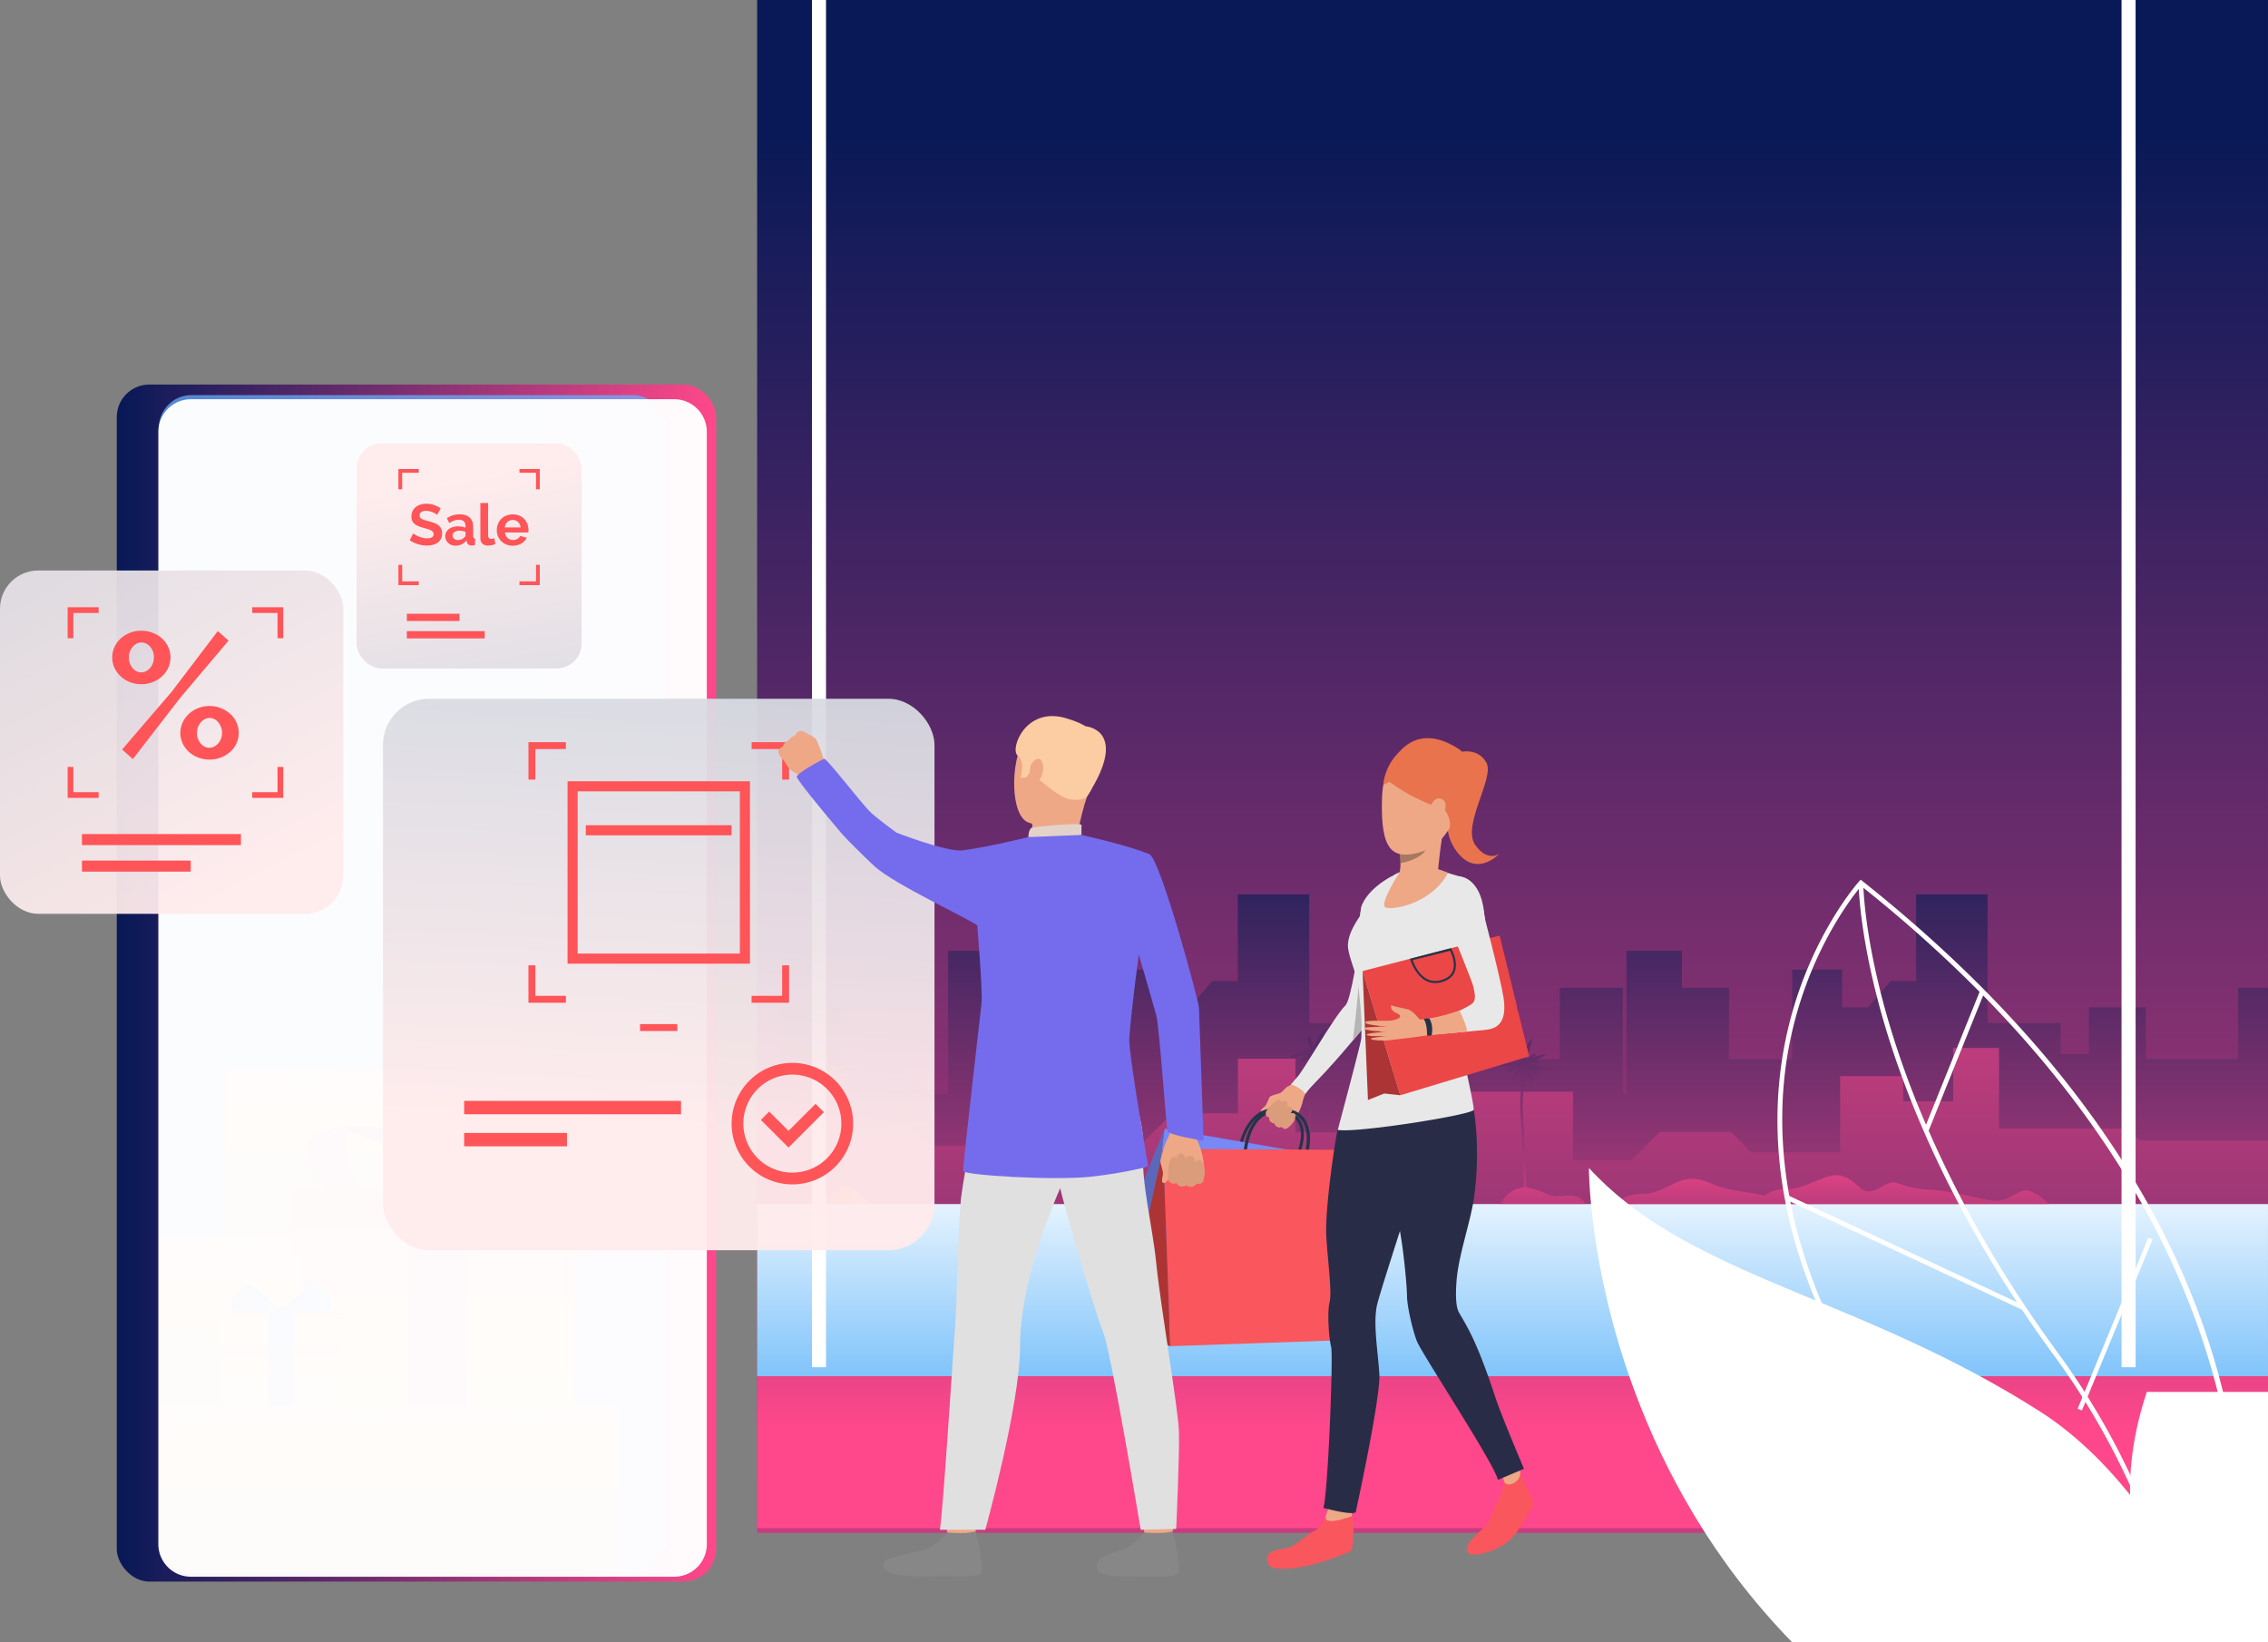 <svg xmlns="http://www.w3.org/2000/svg" xmlns:xlink="http://www.w3.org/1999/xlink" viewBox="0 0 2762.38 2000.02"><rect x="0" y="0" width="2762.38" height="2000.02" fill="#808080" stroke="none"/><defs><style>.cls-1{fill:url(#linear-gradient);}.cls-2{fill:url(#linear-gradient-2);}.cls-3{fill:url(#linear-gradient-3);}.cls-4{fill:url(#linear-gradient-4);}.cls-5{fill:url(#linear-gradient-5);}.cls-6{fill:url(#linear-gradient-6);}.cls-7{fill:url(#linear-gradient-7);}.cls-8{fill:url(#linear-gradient-8);}.cls-9{fill:url(#linear-gradient-9);}.cls-10{fill:url(#linear-gradient-10);}.cls-11{fill:#c75630;}.cls-12{fill:url(#linear-gradient-11);}.cls-13{fill:url(#linear-gradient-12);}.cls-14{fill:#fff;}.cls-15{fill:url(#linear-gradient-13);}.cls-16{fill:url(#linear-gradient-14);}.cls-17{fill:url(#linear-gradient-15);}.cls-18{fill:#587aa3;}.cls-19{fill:url(#linear-gradient-16);}.cls-20{fill:#6bb0ff;opacity:0.73;}.cls-20,.cls-46,.cls-47,.cls-49,.cls-50{isolation:isolate;}.cls-21{fill:url(#linear-gradient-17);}.cls-22{fill:#ffc59c;}.cls-23{fill:url(#linear-gradient-18);}.cls-24{fill:url(#linear-gradient-19);}.cls-25{fill:url(#linear-gradient-20);}.cls-26{fill:url(#linear-gradient-21);}.cls-27{fill:url(#linear-gradient-22);}.cls-28{fill:url(#linear-gradient-23);}.cls-29{fill:url(#linear-gradient-24);}.cls-30{fill:url(#linear-gradient-25);}.cls-31{fill:url(#linear-gradient-26);}.cls-32{fill:#ff4257;}.cls-33{fill:#d6262a;}.cls-34{fill:url(#linear-gradient-27);}.cls-35{fill:url(#linear-gradient-28);}.cls-36{fill:url(#linear-gradient-29);}.cls-37{fill:url(#linear-gradient-30);}.cls-38{fill:url(#linear-gradient-31);}.cls-39{fill:url(#linear-gradient-32);}.cls-40{fill:url(#linear-gradient-33);}.cls-41{fill:url(#linear-gradient-34);}.cls-42{fill:url(#linear-gradient-35);}.cls-43{fill:url(#linear-gradient-36);}.cls-44{fill:url(#linear-gradient-37);}.cls-45{fill:url(#linear-gradient-38);}.cls-46{opacity:0.97;fill:url(#linear-gradient-39);}.cls-47,.cls-49,.cls-50{opacity:0.95;}.cls-47{fill:url(#linear-gradient-40);}.cls-48{fill:#ff5458;}.cls-49{fill:url(#linear-gradient-41);}.cls-50{fill:url(#linear-gradient-42);}.cls-51{fill:#e8734d;}.cls-52{fill:#fa565d;}.cls-53{fill:#eea886;}.cls-54{fill:#e8e8e8;}.cls-55{fill:#23344a;}.cls-56{fill:#7888f5;}.cls-57{fill:#5b68ba;}.cls-58{fill:#ad3434;}.cls-59{fill:#db9c7c;}.cls-60{fill:#292c47;}.cls-61{fill:#a77860;}.cls-62{fill:#2f4563;}.cls-63{fill:#b5b5b5;}.cls-64{fill:#eb4747;}.cls-65{fill:#756bed;}.cls-66{fill:#ead8cf;}.cls-67{fill:#da9b5b;}.cls-68{fill:#878787;}.cls-69{fill:#e0e0e0;}.cls-70{fill:#fccca2;}.cls-71{fill:#e2d2ca;}.cls-72{fill:#323657;}</style><linearGradient id="linear-gradient" x1="1842.27" y1="1857.65" x2="1842.27" y2="-371.8" gradientTransform="matrix(1, 0, 0, -1, 0, 2000)" gradientUnits="userSpaceOnUse"><stop offset="0.01" stop-color="#091957"></stop><stop offset="1" stop-color="#ff488b"></stop></linearGradient><linearGradient id="linear-gradient-2" x1="1842.27" y1="1015.41" x2="1842.27" y2="259.86" gradientTransform="matrix(1, 0, 0, -1, 0, 2000)" gradientUnits="userSpaceOnUse"><stop offset="0.01" stop-color="#101e57"></stop><stop offset="1" stop-color="#ff488b"></stop></linearGradient><linearGradient id="linear-gradient-3" x1="1842.27" y1="-322.27" x2="1842.27" y2="1111.3" xlink:href="#linear-gradient-2"></linearGradient><linearGradient id="linear-gradient-4" x1="1842.26" y1="211.07" x2="1842.26" y2="588.33" gradientTransform="matrix(1, 0, 0, -1, 0, 2000)" gradientUnits="userSpaceOnUse"><stop offset="0" stop-color="#4babf9"></stop><stop offset="1" stop-color="#fff"></stop></linearGradient><linearGradient id="linear-gradient-5" x1="1853.56" y1="864.23" x2="1853.56" y2="434.64" xlink:href="#linear-gradient-2"></linearGradient><linearGradient id="linear-gradient-6" x1="1855.56" y1="864.24" x2="1855.56" y2="434.67" xlink:href="#linear-gradient-2"></linearGradient><linearGradient id="linear-gradient-7" x1="1600.81" y1="864.2" x2="1600.81" y2="434.74" xlink:href="#linear-gradient-2"></linearGradient><linearGradient id="linear-gradient-8" x1="1597.88" y1="864.24" x2="1597.88" y2="434.67" xlink:href="#linear-gradient-2"></linearGradient><linearGradient id="linear-gradient-9" x1="1580.73" y1="339.58" x2="1580.73" y2="607.77" xlink:href="#linear-gradient-2"></linearGradient><linearGradient id="linear-gradient-10" x1="2232.4" y1="339.58" x2="2232.4" y2="607.77" xlink:href="#linear-gradient-2"></linearGradient><linearGradient id="linear-gradient-11" x1="990.58" y1="544.41" x2="1066.14" y2="544.41" gradientTransform="matrix(1, 0, 0, -1, 0, 2000)" gradientUnits="userSpaceOnUse"><stop offset="0.01" stop-color="#d65527"></stop><stop offset="1" stop-color="#ff977a"></stop></linearGradient><linearGradient id="linear-gradient-12" x1="1879.09" y1="339.58" x2="1879.09" y2="607.77" xlink:href="#linear-gradient-2"></linearGradient><linearGradient id="linear-gradient-13" x1="-1866.19" y1="681.05" x2="-1866.19" y2="1672.62" gradientTransform="translate(-1200.25 2000) rotate(180)" gradientUnits="userSpaceOnUse"><stop offset="0" stop-color="#fff"></stop><stop offset="1" stop-color="#ffcb70"></stop></linearGradient><linearGradient id="linear-gradient-14" x1="-1510.27" y1="681.05" x2="-1510.27" y2="1672.62" gradientTransform="translate(-1200.24 2000) rotate(180)" xlink:href="#linear-gradient-13"></linearGradient><linearGradient id="linear-gradient-15" x1="-1542.71" y1="681.05" x2="-1542.71" y2="1672.63" xlink:href="#linear-gradient-13"></linearGradient><linearGradient id="linear-gradient-16" x1="142.2" y1="802.63" x2="872.23" y2="802.63" xlink:href="#linear-gradient"></linearGradient><linearGradient id="linear-gradient-17" x1="376.83" y1="735.02" x2="376.83" y2="526.57" gradientTransform="matrix(1, 0, 0, -1, 0, 2000)" gradientUnits="userSpaceOnUse"><stop offset="0" stop-color="#ffa35f"></stop><stop offset="1" stop-color="#e39155"></stop></linearGradient><linearGradient id="linear-gradient-18" x1="268.03" y1="326.22" x2="268.03" y2="117.77" xlink:href="#linear-gradient-17"></linearGradient><linearGradient id="linear-gradient-19" x1="444.78" y1="326.21" x2="444.78" y2="117.76" xlink:href="#linear-gradient-17"></linearGradient><linearGradient id="linear-gradient-20" x1="649.19" y1="326.21" x2="649.19" y2="117.76" xlink:href="#linear-gradient-17"></linearGradient><linearGradient id="linear-gradient-21" x1="489.71" y1="530.62" x2="489.71" y2="322.16" xlink:href="#linear-gradient-17"></linearGradient><linearGradient id="linear-gradient-22" x1="290.49" y1="506.62" x2="290.49" y2="333.38" xlink:href="#linear-gradient-17"></linearGradient><linearGradient id="linear-gradient-23" x1="415.27" y1="572.77" x2="553.78" y2="572.77" gradientTransform="matrix(1, 0, 0, -1, 0, 2000)" gradientUnits="userSpaceOnUse"><stop offset="0" stop-color="#8a1851"></stop><stop offset="1" stop-color="#d62626"></stop></linearGradient><linearGradient id="linear-gradient-24" x1="373.38" y1="580.83" x2="449.81" y2="580.83" gradientTransform="matrix(1, 0, 0, -1, 0, 2000)" gradientUnits="userSpaceOnUse"><stop offset="0" stop-color="#d6267e"></stop><stop offset="1" stop-color="#d62626"></stop></linearGradient><linearGradient id="linear-gradient-25" x1="522.42" y1="572.77" x2="660.95" y2="572.77" gradientTransform="matrix(1, 0, 0, -1, 0, 2000)" gradientUnits="userSpaceOnUse"><stop offset="0" stop-color="#8f1954"></stop><stop offset="1" stop-color="#d62626"></stop></linearGradient><linearGradient id="linear-gradient-26" x1="626.4" y1="580.84" x2="702.83" y2="580.84" xlink:href="#linear-gradient-24"></linearGradient><linearGradient id="linear-gradient-27" x1="533.59" y1="251.54" x2="533.59" y2="605.93" gradientTransform="matrix(1, 0, 0, -1, 0, 2000)" gradientUnits="userSpaceOnUse"><stop offset="0" stop-color="#ffc05c"></stop><stop offset="1" stop-color="#ff3857"></stop></linearGradient><linearGradient id="linear-gradient-28" x1="533.59" y1="400.36" x2="533.59" y2="539.08" xlink:href="#linear-gradient-27"></linearGradient><linearGradient id="linear-gradient-29" x1="587.64" y1="418.91" x2="475.96" y2="418.91" xlink:href="#linear-gradient-24"></linearGradient><linearGradient id="linear-gradient-30" x1="299.11" y1="420.84" x2="336.61" y2="420.84" gradientTransform="matrix(1, 0, 0, -1, 0, 2000)" gradientUnits="userSpaceOnUse"><stop offset="0" stop-color="#1f3073"></stop><stop offset="1" stop-color="#4e6cde"></stop></linearGradient><linearGradient id="linear-gradient-31" x1="280.75" y1="416.25" x2="336.61" y2="416.25" gradientTransform="matrix(1, 0, 0, -1, 0, 2000)" gradientUnits="userSpaceOnUse"><stop offset="0" stop-color="#7c3596"></stop><stop offset="1" stop-color="#3098ff"></stop></linearGradient><linearGradient id="linear-gradient-32" x1="274.73" y1="402.3" x2="309.82" y2="436.59" gradientTransform="matrix(1, 0, 0, -1, 0, 2000)" gradientUnits="userSpaceOnUse"><stop offset="0" stop-color="#354996"></stop><stop offset="1" stop-color="#4e6cde"></stop></linearGradient><linearGradient id="linear-gradient-33" x1="348.56" y1="420.84" x2="386.06" y2="420.84" xlink:href="#linear-gradient-30"></linearGradient><linearGradient id="linear-gradient-34" x1="348.56" y1="416.25" x2="404.42" y2="416.25" xlink:href="#linear-gradient-31"></linearGradient><linearGradient id="linear-gradient-35" x1="342.49" y1="403.07" x2="341.67" y2="413.01" xlink:href="#linear-gradient-32"></linearGradient><linearGradient id="linear-gradient-36" x1="342.59" y1="311.01" x2="342.59" y2="392.62" xlink:href="#linear-gradient-27"></linearGradient><linearGradient id="linear-gradient-37" x1="342.58" y1="355.45" x2="342.58" y2="445.44" xlink:href="#linear-gradient-27"></linearGradient><linearGradient id="linear-gradient-38" x1="342.58" y1="284.81" x2="342.58" y2="440.9" xlink:href="#linear-gradient-31"></linearGradient><linearGradient id="linear-gradient-39" x1="526.87" y1="1417.37" x2="526.87" y2="-403.18" gradientTransform="matrix(1, 0, 0, -1, 0, 2000)" gradientUnits="userSpaceOnUse"><stop offset="0" stop-color="#fff"></stop><stop offset="1" stop-color="#fff"></stop></linearGradient><linearGradient id="linear-gradient-40" x1="-52.95" y1="1596.08" x2="303.5" y2="915.82" gradientTransform="matrix(1, 0, 0, -1, 0, 2000)" gradientUnits="userSpaceOnUse"><stop offset="0" stop-color="#d1d7e0"></stop><stop offset="1" stop-color="#ffebec"></stop></linearGradient><linearGradient id="linear-gradient-41" x1="617.68" y1="1054.96" x2="555.1" y2="1416.85" xlink:href="#linear-gradient-40"></linearGradient><linearGradient id="linear-gradient-42" x1="825.14" y1="1246.24" x2="792.49" y2="625.84" xlink:href="#linear-gradient-40"></linearGradient></defs><g id="Layer_2" data-name="Layer 2"><g id="Layer_1-2" data-name="Layer 1"><g id="Layer_2-2" data-name="Layer 2"><g id="&#x421;&#x43B;&#x43E;&#x439;_1" data-name="&#x421;&#x43B;&#x43E;&#x439; 1"><rect class="cls-1" x="922.16" width="1840.21" height="1867.09"></rect><polygon class="cls-2" points="2762.38 1203.17 2762.38 1861.27 922.16 1861.27 922.16 1368.5 947.98 1368.5 947.98 1226.91 1023.34 1226.91 1023.34 1299.03 1096.49 1299.03 1125.42 1332.71 1154.79 1332.71 1154.79 1158.19 1222.36 1158.19 1222.36 1203.17 1279.68 1203.17 1279.68 1289.96 1356.7 1289.96 1356.7 1181.05 1417.48 1181.05 1417.48 1226.86 1449.11 1226.86 1476.45 1195.04 1507.58 1195.04 1507.58 1089.43 1594.62 1089.43 1594.62 1246.16 1683.57 1246.16 1683.57 1283.91 1718.07 1283.91 1718.07 1226.91 1849.52 1226.91 1849.52 1289.96 1899.81 1289.96 1899.81 1203.17 1976.49 1203.17 1976.49 1332.71 1980.97 1332.71 1980.97 1158.19 2048.56 1158.19 2048.56 1203.17 2105.89 1203.17 2105.89 1289.96 2182.88 1289.96 2182.88 1181.05 2243.66 1181.05 2243.66 1226.86 2275.31 1226.86 2278.08 1223.65 2302.68 1195.04 2333.79 1195.04 2333.79 1089.43 2420.78 1089.43 2420.78 1246.16 2509.8 1246.16 2509.8 1283.91 2544.3 1283.91 2544.3 1226.91 2613.5 1226.91 2613.5 1289.96 2725.97 1289.96 2725.97 1203.17 2762.38 1203.17"></polygon><polygon class="cls-3" points="922.16 1466.58 922.16 1307.49 1032.77 1307.49 1032.77 1372.35 1109.6 1372.35 1133.06 1395.8 1388.02 1395.8 1427.68 1356.13 1507.76 1356.13 1507.76 1289.53 1577.79 1289.53 1577.79 1379.34 1706.75 1379.34 1756.44 1329.64 1915.9 1329.64 1915.9 1413.39 1986.75 1413.39 2021.24 1378.9 2108.49 1378.9 2133.19 1403.6 2241.22 1403.6 2241.22 1310.78 2318.05 1310.78 2318.05 1341.41 2378.92 1341.41 2378.92 1276.46 2434.81 1276.46 2434.81 1374.63 2591.47 1374.63 2606.13 1389.28 2762.37 1389.28 2762.37 1466.58 922.16 1466.58"></polygon><rect class="cls-4" x="922.16" y="1466.57" width="1840.2" height="209.62"></rect><path class="cls-5" d="M1862.27,1295.6c4.21-1.45,13.64-1.11,13.64-1.11-2-1.42-5.37-1.52-8.54-1.25,2.24-1.08,4.38-2.22,6.33-3.27,5.48-3,9.4-5.54,9.4-5.54-4.68-.52-14.94,2.88-19.94,5.12,4.36-2.64,10.29-5,7-5.54s-7.72,3.35-10.26,6c-.76.78-1.35,1.45-1.72,1.82.24-.62.47-1.23.71-1.82a211.59,211.59,0,0,0,7.38-24.49c-4.65,3.64-10.85,15.33-13.66,22.12a34,34,0,0,0-3-10.19,9.28,9.28,0,0,0-3.76-4.13s-1.28,3.27,1.74,12.38c.74,2.19,1.43,4.21,2,6-2.22-1.69-5.27-3.29-7.43-3-4.34.5,1.6,1.28,3.37,2.73l.93.79c-2.09-.44-4.75-.64-6.86.4-4.11,2,6.47-.08,8.86,1.15a8,8,0,0,0,1.4.84.73.73,0,0,0-.32.12c-5.52-.66-15.46-1.47-23.21,2.81-8.32,4.58,7.65.42,19.49-.3-4,1.58-8.51,4.24-10.65,8.52a18.48,18.48,0,0,0,10.36-3.79,32.54,32.54,0,0,1,4.7-3v.1c-3.37,4.45-8.27,11.71-8,16.34a16.28,16.28,0,0,0,9.37-8.32c-.66,5.34-.81,11.89,1.28,16.76v.07c1.18,2.69,2,3.38,2.7,2.86,1.68-1.25,2-10.24,2.32-12.55a78,78,0,0,0,.19-10.81h0c0-.47-.07-.91-.09-1.36.07.23.14.45.19.67-.12,6.35,4.06,22.94,4.11,16.56a36.16,36.16,0,0,0-1.15-8.15,4.3,4.3,0,0,0,.32.6c1.57,2.36,7,14.15,5.85,2.51a30.17,30.17,0,0,0-2.93-10c5.79,4.13,10.64,10.78,11.25,9.94.77-1,0-4-2.51-8.34a12.38,12.38,0,0,0-3.39-3.3c7.28,2.71,14.3,8.67,8.49,2.29a14.14,14.14,0,0,0-4-3c5,.59,8.66,1,8.66,1C1881.57,1300,1870.44,1297.28,1862.27,1295.6Zm-4.65-2.39c.1-.24.17-.46.27-.69v.45Z"></path><path class="cls-6" d="M1859.32,1465.64l-2.9-.23c.67-8.41-2.44-81.4-4.36-107.52-1.84-25,4-61.64,4.08-62l2.87.47c-.06.36-5.86,36.69-4,61.33C1856.72,1381.54,1860,1456.58,1859.32,1465.64Z"></path><path class="cls-7" d="M1609.55,1283.74c4.2-1.43,13.63-1.08,13.63-1.08-2-1.43-5.36-1.56-8.51-1.26a159,159,0,0,0,15.7-8.84c-4.68-.49-14.94,2.91-19.94,5.15,4.36-2.63,10.32-5,7-5.54-4.33-.79-10.39,6.08-12,7.78a201.4,201.4,0,0,0,8.1-26.31c-4.65,3.62-10.85,15.33-13.66,22.12-.89-5.46-2.76-12.3-6.82-14.34,0,0-1.28,3.29,1.77,12.37.72,2.2,1.41,4.24,2,6-2.21-1.67-5.27-3.3-7.43-3-4.33.5,1.6,1.28,3.37,2.71l.93.79c-2.09-.42-4.74-.62-6.86.42-4.11,2,6.47-.08,8.86,1.13a10.5,10.5,0,0,0,1.4.86,1.75,1.75,0,0,0-.32.12c-5.51-.66-15.45-1.47-23.21,2.78-8.32,4.58,7.66.42,19.52-.26-4,1.57-8.54,4.23-10.68,8.51a18.38,18.38,0,0,0,10.36-3.79,32.54,32.54,0,0,1,4.7-3v.1c-3.39,4.43-8.27,11.69-8,16.34a17.16,17.16,0,0,0,7.26-5,18.34,18.34,0,0,0,2.09-3.27c-.58,4.68-.76,10.24.6,14.82a12.91,12.91,0,0,0,.69,1.92,8.84,8.84,0,0,0,1.6,2.73c2.7,2.63,3-9.62,3.47-12.33a78,78,0,0,0,.1-12.32,3.24,3.24,0,0,0,.18.66c-.13,6.36,4.08,23,4.13,16.59a37.28,37.28,0,0,0-1.18-8.14c.12.24.25.44.32.56,1.58,2.37,7,14.18,5.86,2.54a30.69,30.69,0,0,0-2.91-10c5.76,4.11,10.61,10.78,11.25,9.94.74-1,0-4.06-2.53-8.34a12.64,12.64,0,0,0-3.4-3.32c7.31,2.73,14.3,8.69,8.49,2.31a14.25,14.25,0,0,0-3.94-3c5,.59,8.64.93,8.64.93C1628.92,1288.14,1617.77,1285.44,1609.55,1283.74Zm-4.36-2.64a3.47,3.47,0,0,1-.29.25c.09-.22.19-.44.27-.66C1605.17,1280.81,1605.19,1281,1605.19,1281.1Z"></path><path class="cls-8" d="M1592.06,1465.66l-2.9-.14c.06.65,5.1-100,5.1-111.46s9.09-71.07,9.47-73.6l2.88.45c-.1.61-9.44,61.76-9.44,73.15C1597.17,1365.61,1592.27,1463.18,1592.06,1465.66Z"></path><path class="cls-9" d="M1466,1466.44s9.07-32.54,51.64-25.74,40.2-12.18,60-12.18,32.32,17.86,58,19.18,36.28,18.74,59.83,18.74Z"></path><path class="cls-10" d="M2473.38,1451.13c-15.2-6.25-25.07,15.31-49.39,10.81s-52.42-12.15-73.69-13-30.39-5.25-41-8.26-22,10.61-33.43,10.43-14.43-13.5-32.67-18.81-43.3,16.71-67.87,16a41.61,41.61,0,0,0-26.4,8.11c-17.52-5.39-40.34-4.13-66.79-15.68-36.46-15.92-48.62,12.13-79,13.08s-33.42,12.66-33.42,12.66h525.35S2488.57,1457.39,2473.38,1451.13Z"></path><path class="cls-11" d="M1007.66,1309c4.21-1.43,13.64-1.08,13.64-1.08a5.2,5.2,0,0,0-.72-.42c-2-1-5-1.11-7.8-.84a154.07,154.07,0,0,0,13.78-7.63c1.21-.74,1.92-1.2,1.92-1.2a19.32,19.32,0,0,0-5.14.42,75.14,75.14,0,0,0-14.79,4.72c4.35-2.63,10.31-5,7-5.54-4.33-.78-10.41,6.08-12,7.78a203.37,203.37,0,0,0,8.09-26.31c-4.65,3.62-10.85,15.33-13.66,22.13-.88-5.47-2.78-12.31-6.81-14.35,0,0-1.28,3.3,1.77,12.4.71,2.19,1.4,4.21,2,5.93-2.22-1.67-5.27-3.29-7.44-3-4.33.49,1.6,1.28,3.37,2.73.3.22.62.49.94.76-2.09-.42-4.75-.61-6.87.42-4.11,2,6.48-.07,8.86,1.16a5,5,0,0,0,.69.44c.25.15.5.27.72.39a1.27,1.27,0,0,0-.32.13,65.37,65.37,0,0,0-6.85-.52h-3a30.16,30.16,0,0,0-13.39,3.32c-8.32,4.56,7.65.4,19.52-.29-4,1.57-8.55,4.23-10.69,8.51a18.38,18.38,0,0,0,10.36-3.79,32.64,32.64,0,0,1,4.71-3v.1c-3.37,4.43-8.27,11.69-8,16.34a17.36,17.36,0,0,0,7.29-5,18.78,18.78,0,0,0,2.09-3.28c-.66,5.34-.81,11.89,1.28,16.74,1,2.31,1.77,3.18,2.39,3.1,1.23-.15,1.82-4,2.19-7.55h0c.22-2.17.34-4.16.49-5.1a81.58,81.58,0,0,0,.1-12.21c0,.22.12.45.17.67-.12,6.35,4.09,23,4.14,16.59a36.79,36.79,0,0,0-1.19-8.15c.13.25.23.44.32.59,1.58,2.34,7,14.15,5.86,2.51a30.17,30.17,0,0,0-2.93-10c5.79,4.11,10.64,10.78,11.28,10,.73-1,0-4.06-2.54-8.35a12.38,12.38,0,0,0-3.4-3.29c7.29,2.7,14.31,8.66,8.5,2.28a14.6,14.6,0,0,0-3.94-3c4.95.59,8.64.94,8.64.94C1027,1313.4,1015.88,1310.69,1007.66,1309Zm-4.38-3v.44a3.15,3.15,0,0,1-.29.22c.12-.28.19-.5.28-.72Z"></path><path class="cls-11" d="M1004.41,1464.5c0-.11-.77-10.79-4.73-30.81-4.26-21.55.83-60.42,1.89-68,1.47-10.44-4-53-4.06-53.47l2.88-.38c.23,1.77,5.58,43.43,4.06,54.26-1,7.49-6.08,45.92-1.91,67,4,20.23,4.77,31.06,4.78,31.17Z"></path><path class="cls-12" d="M990.58,1466.44s3.13-12.09,17.06-11.08,11.65-13.42,25.32-10.13,21,21.21,33.18,21.21Z"></path><path class="cls-13" d="M1827.62,1466.44s11.4-25.45,37.23-19,17.85,11.42,40.26,9,25.45,10,25.45,10Z"></path><rect class="cls-14" x="988.95" width="17.13" height="1665.3"></rect><rect class="cls-14" x="2584" width="17.13" height="1665.3"></rect><rect class="cls-15" x="487.62" y="525.59" width="356.63" height="506.25"></rect><rect class="cls-16" x="179.88" y="525.59" width="260.3" height="294.05"></rect><rect class="cls-17" x="244.74" y="885.7" width="195.44" height="195.44"></rect><path class="cls-14" d="M2762.37,1695.39V2000H2659q-11-15.69-22.39-34.48c-53.81-88.44-50.58-183-21.88-270.13Z"></path><path class="cls-14" d="M2698.65,2000H2182.54c-96.56-99.12-155.41-208.2-191.27-304.61-56.61-152.16-56-272.76-56-272.76,115.87,126.19,302.78,151.44,510.39,272.76q19.5,11.37,39.26,24C2579.05,1779.47,2654.34,1892.29,2698.65,2000Z"></path><path class="cls-14" d="M2547.67,1709.27c64.56,105.49,98.13,209.43,115.51,290.73h-5.76c-18.31-85-54.35-194.57-125.16-304.61q-14.18-22.08-30.27-44.11-20.82-28.38-39.21-56-3-4.53-6-9c-92.59-140.76-139.63-262.89-163.23-344.73-23.68-82.11-28.56-139.18-29.56-158.78-.25-4.8-.25-7.36-.25-7.48h5.66c0,.12,0,2.17.2,6.06.84,18,5.36,75.36,29.48,158.92A1102.4,1102.4,0,0,0,2346,1370.18c1,2.41,2.09,4.82,3.17,7.26,34.24,78.29,84.35,170.76,157.4,270.5q17.36,23.65,32.47,47.45c1.67,2.63,3.34,5.29,5,7.93C2545.27,1705.28,2546.46,1707.28,2547.67,1709.27Z"></path><path class="cls-14" d="M2707.65,1695.39a901.58,901.58,0,0,0-49.54-145c-74.9-170.79-206-331.39-389.77-477.29l-2.07-1.65-1.77,1.94c-.67.72-65.3,72.71-90,194.62-14.48,71.55-12.58,146.1,5.63,221.59,16.42,68.05,46.23,137,88.9,205.81q24.6,39.69,54.89,79.28c64.12,83.76,112.56,159,149.13,225.33h6.45c-36.89-67.22-85.92-143.62-151.1-228.78-19.76-25.82-37.24-51.12-52.67-75.83-52.92-84.77-81.59-162.72-95.05-231.66-.45-2.29-.89-4.57-1.28-6.84-13.54-74.18-9.51-137.71.64-187.8,20.5-101.23,68.74-167.44,83.93-186.32,1.18-1.47,2.16-2.68,2.93-3.57l2.68,2.15a1635.18,1635.18,0,0,1,141.69,126.86c1.42,1.47,2.88,2.93,4.3,4.38,95.82,97.69,164.17,195,211.94,288.58,1.14,2.22,2.27,4.46,3.38,6.67,32.41,64.66,55.06,127.52,70.19,187.53a854.5,854.5,0,0,1,23.41,280.81q-1,12-2.29,23.8h5.69c.83-7.61,1.57-15.28,2.21-23.06A864.46,864.46,0,0,0,2707.65,1695.39Z"></path><rect class="cls-14" x="2474.49" y="1601.93" width="226.64" height="5.66" transform="matrix(0.38, -0.92, 0.92, 0.38, 116.45, 3383.63)"></rect><rect class="cls-14" x="2317.67" y="1366.69" width="5.66" height="318.02" transform="translate(-43.2 2983.58) rotate(-64.99)"></rect><rect class="cls-14" x="2288.37" y="1289.51" width="183.62" height="5.66" transform="translate(291.82 3016.91) rotate(-68.05)"></rect><rect class="cls-18" x="166.99" y="481.2" width="617.87" height="1434.18" rx="39.72"></rect><rect class="cls-19" x="142.2" y="468.36" width="730.03" height="1458.03" rx="39.72"></rect><rect class="cls-20" x="193.49" y="481.21" width="617.87" height="1434.16" rx="39.72"></rect><rect class="cls-21" x="274.62" y="1302" width="204.41" height="204.41"></rect><rect class="cls-22" x="353.07" y="1302" width="47.52" height="23.76"></rect><path class="cls-23" d="M342.58,1710.81v204.41H229.78a39.69,39.69,0,0,1-36.3-39.55V1710.81Z"></path><rect class="cls-22" x="216.62" y="1710.82" width="47.52" height="23.76"></rect><rect class="cls-24" x="342.58" y="1710.82" width="204.41" height="204.41"></rect><rect class="cls-22" x="421.03" y="1710.82" width="47.52" height="23.76"></rect><rect class="cls-25" x="546.99" y="1710.82" width="204.41" height="204.41"></rect><rect class="cls-22" x="625.43" y="1710.82" width="47.52" height="23.76"></rect><rect class="cls-26" x="387.5" y="1506.41" width="204.41" height="204.41"></rect><rect class="cls-22" x="465.95" y="1506.41" width="47.52" height="23.76"></rect><rect class="cls-27" x="193.48" y="1506.42" width="194.02" height="204.39"></rect><rect class="cls-22" x="261.54" y="1506.41" width="47.52" height="23.76"></rect><path class="cls-28" d="M545.85,1456.38S506.41,1348,415.27,1376.5c0,0,76.9,12.34,116.34,76.77S545.85,1456.38,545.85,1456.38Z"></path><path class="cls-29" d="M449.81,1371.86s-63.37-13-2.38,91.36L415.27,1467S301.06,1366.89,449.81,1371.86Z"></path><path class="cls-30" d="M530.35,1456.38S569.79,1348,661,1376.5c0,0-76.9,12.34-116.35,76.77S530.35,1456.38,530.35,1456.38Z"></path><path class="cls-31" d="M626.4,1371.86s63.36-13,2.37,91.36L661,1467S775.15,1366.89,626.4,1371.86Z"></path><path class="cls-32" d="M556.69,1456.69l-10.83,4.89-2.91,1.31s-42.65-12-18.72-22.25c5.75-2.46,10.61-2.82,14.68-1.93C551.77,1441.5,556.69,1456.69,556.69,1456.69Z"></path><path class="cls-33" d="M545.86,1461.58l-2.91,1.31s-42.65-12-18.72-22.25c5.75-2.46,10.61-2.82,14.68-1.93H539S520.27,1445.15,545.86,1461.58Z"></path><rect class="cls-34" x="367.49" y="1450.63" width="332.19" height="260.92"></rect><rect class="cls-35" x="355.71" y="1450.63" width="355.75" height="78.34"></rect><rect class="cls-36" x="497.85" y="1450.63" width="71.46" height="260.92"></rect><path class="cls-37" d="M336.61,1593.35s-19.65-7.14-30.5-15.16c-3.22-2.38-5.67-4.84-6.6-7.21a5,5,0,0,1,1.54-5.9s1.32-.54,4.64.84c4.94,2,14.29,8.31,30.33,26.76Z"></path><path class="cls-38" d="M336.61,1593.35l-1.12,5.49s-39.23,9.79-51.69-3c-.18-.19-.36-.38-.52-.57a10.12,10.12,0,0,1-2.17-3.86c-3.52-12.14,19.94-26.34,19.94-26.34-.53.68-.39,1.63.27,2.76a18.31,18.31,0,0,0,3.22,3.75C313.77,1580.32,336.61,1593.35,336.61,1593.35Z"></path><path class="cls-39" d="M304.54,1571.59s-8.08,3.33-10.52,8.55-3.8,9.67-7.17,11.26a8.76,8.76,0,0,0-3.57,3.88,10.12,10.12,0,0,1-2.17-3.86,12.23,12.23,0,0,1,2.79-6.45c5-5.93,10.1-10.22,10.72-12.38.47-1.62,4.66-3.78,6.7-4.75a18.31,18.31,0,0,0,3.22,3.75Z"></path><path class="cls-40" d="M348.56,1593.35s19.65-7.14,30.5-15.16c3.22-2.38,5.67-4.84,6.6-7.21a5,5,0,0,0-1.54-5.9s-1.32-.54-4.65.84c-4.93,2-14.28,8.31-30.32,26.76Z"></path><path class="cls-41" d="M348.56,1593.35l1.12,5.49s39.23,9.79,51.69-3c.18-.19.36-.38.52-.57a10.12,10.12,0,0,0,2.17-3.86c3.52-12.14-19.94-26.34-19.94-26.34.53.68.39,1.63-.27,2.76a18.31,18.31,0,0,1-3.22,3.75C371.4,1580.32,348.56,1593.35,348.56,1593.35Z"></path><path class="cls-42" d="M335.11,1593.35s1.83-2.07,3.12-1.26,3.11-1.56,5.08-.61,2.17-1.67,4.54-.22,3.79,6.18,2,8.56-2.71-.48-3.59,0-2.51,2.59-5.22,1-6.7,1.49-6.43-.55S334,1597.26,335.11,1593.35Z"></path><rect class="cls-43" x="270.71" y="1598.64" width="143.75" height="112.91"></rect><rect class="cls-44" x="265.61" y="1598.64" width="153.95" height="39.18"></rect><rect class="cls-45" x="327.12" y="1598.64" width="30.92" height="112.91"></rect><path class="cls-46" d="M860.91,526V1880.75a39.71,39.71,0,0,1-39.72,39.7H232.54q-1.72,0-3.39-.15a39.71,39.71,0,0,1-36.31-39.55V526a39.69,39.69,0,0,1,39.67-39.73H821.19A39.72,39.72,0,0,1,860.91,526Z"></path><rect class="cls-47" y="694.89" width="418.14" height="418.14" rx="46.51"></rect><path class="cls-48" d="M172.18,833.37a37.26,37.26,0,0,1-14-2.58,35.68,35.68,0,0,1-11.18-7,33.61,33.61,0,0,1-7.52-10.32,30.41,30.41,0,0,1,0-25.48A32.1,32.1,0,0,1,147,777.67a36.54,36.54,0,0,1,11.18-6.88,38.76,38.76,0,0,1,27.85,0,36.56,36.56,0,0,1,11.29,6.88A32.23,32.23,0,0,1,204.87,788a30.48,30.48,0,0,1,0,25.48,33.8,33.8,0,0,1-7.53,10.32,35.52,35.52,0,0,1-11.29,7A37.62,37.62,0,0,1,172.18,833.37Zm-23.44,79.56,60.64-70.74,55.89-73.55,13.12,11.62-58.71,69.45-57.84,74.83Zm23.44-94a12,12,0,0,0,5.91-1.5,17.93,17.93,0,0,0,4.84-4,17.73,17.73,0,0,0,3.33-5.81,20.64,20.64,0,0,0,1.19-7,19,19,0,0,0-4.52-12.79,13.73,13.73,0,0,0-10.75-5.27,11.87,11.87,0,0,0-5.91,1.51,17.78,17.78,0,0,0-4.84,4,17.54,17.54,0,0,0-3.33,5.69,19.88,19.88,0,0,0-1.19,6.88,19.42,19.42,0,0,0,4.52,12.91q4.51,5.44,10.75,5.45Zm83,106.23a37.26,37.26,0,0,1-14-2.58A36.71,36.71,0,0,1,230,915.7a32.37,32.37,0,0,1-7.52-10.22,30.66,30.66,0,0,1,0-25.59A33.61,33.61,0,0,1,230,869.57a35.84,35.84,0,0,1,11.19-7,37.85,37.85,0,0,1,39.24,7A31.48,31.48,0,0,1,288,879.89a30.86,30.86,0,0,1-7.53,35.81,38.12,38.12,0,0,1-11.29,6.88,37.43,37.43,0,0,1-13.95,2.61Zm0-14.41a12,12,0,0,0,5.92-1.5,18.4,18.4,0,0,0,8.17-9.65,20.19,20.19,0,0,0,1.18-6.88,19.89,19.89,0,0,0-1.29-7.2,20.74,20.74,0,0,0-3.33-5.81,14.93,14.93,0,0,0-4.84-3.87,12.76,12.76,0,0,0-5.81-1.4,11.79,11.79,0,0,0-5.91,1.56,18.27,18.27,0,0,0-4.84,4,17.73,17.73,0,0,0-3.33,5.81,20.88,20.88,0,0,0-1.18,7,19,19,0,0,0,4.51,12.79,13.67,13.67,0,0,0,10.75,5.18Z"></path><polygon class="cls-48" points="120.13 971.84 82.39 971.84 82.39 934.13 89.34 934.13 89.34 964.89 120.13 964.89 120.13 971.84"></polygon><polygon class="cls-48" points="344.97 971.84 307.23 971.84 307.23 964.89 338.02 964.89 338.02 934.13 344.97 934.13 344.97 971.84"></polygon><polygon class="cls-48" points="89.34 777.34 82.39 777.34 82.39 739.63 120.13 739.63 120.13 746.58 89.34 746.58 89.34 777.34"></polygon><polygon class="cls-48" points="344.97 777.34 338.02 777.34 338.02 746.58 307.23 746.58 307.23 739.63 344.97 739.63 344.97 777.34"></polygon><rect class="cls-48" x="99.83" y="1015.88" width="193.59" height="13.46"></rect><rect class="cls-48" x="99.83" y="1048.2" width="132.45" height="13.46"></rect><rect class="cls-49" x="434.28" y="540.05" width="274.14" height="274.14" rx="30.49"></rect><rect class="cls-48" x="495.54" y="747.55" width="64.05" height="8.83"></rect><rect class="cls-48" x="495.54" y="768.74" width="94.83" height="8.83"></rect><polygon class="cls-48" points="510.01 712.67 485.27 712.67 485.27 687.94 489.83 687.94 489.83 708.11 510.01 708.11 510.01 712.67"></polygon><polygon class="cls-48" points="657.43 712.67 632.69 712.67 632.69 708.11 652.87 708.11 652.87 687.94 657.43 687.94 657.43 712.67"></polygon><polygon class="cls-48" points="489.83 595.98 485.27 595.98 485.27 571.25 510.01 571.25 510.01 575.81 489.83 575.81 489.83 595.98"></polygon><polygon class="cls-48" points="657.43 595.98 652.87 595.98 652.87 575.81 632.69 575.81 632.69 571.25 657.43 571.25 657.43 595.98"></polygon><path class="cls-48" d="M532.42,627.14a13.61,13.61,0,0,0-1.79-1.33,22.06,22.06,0,0,0-3.16-1.65,27,27,0,0,0-4-1.37,17.79,17.79,0,0,0-4.42-.56q-4,0-6,1.47a4.87,4.87,0,0,0-2,4.15,4.31,4.31,0,0,0,.74,2.56,6.28,6.28,0,0,0,2.14,1.79,18.08,18.08,0,0,0,3.55,1.4c1.42.43,3.07.87,4.95,1.34q3.65,1,6.63,2.11a17.78,17.78,0,0,1,5.06,2.8,11.59,11.59,0,0,1,3.19,4,13.4,13.4,0,0,1,1.13,5.79,14.53,14.53,0,0,1-1.51,6.85,12.71,12.71,0,0,1-4.08,4.6,17.89,17.89,0,0,1-5.89,2.56,29.44,29.44,0,0,1-7,.81,37.24,37.24,0,0,1-11.09-1.69,33.88,33.88,0,0,1-9.8-4.77l4.28-8.36a12.73,12.73,0,0,0,2.28,1.65,34.14,34.14,0,0,0,3.9,2,30.44,30.44,0,0,0,5,1.72,22.65,22.65,0,0,0,5.62.7q8,0,8-5.12a4.2,4.2,0,0,0-.91-2.74,7.59,7.59,0,0,0-2.6-2,24.67,24.67,0,0,0-4.07-1.54l-5.34-1.55a45.54,45.54,0,0,1-6.21-2.14,16.27,16.27,0,0,1-4.39-2.74,10,10,0,0,1-2.63-3.65,12.57,12.57,0,0,1-.88-5,15.51,15.51,0,0,1,1.41-6.74,13.5,13.5,0,0,1,3.89-4.91,17.71,17.71,0,0,1,5.8-3,24,24,0,0,1,7.09-1,27.36,27.36,0,0,1,9.69,1.65,35.65,35.65,0,0,1,7.72,3.9Z"></path><path class="cls-48" d="M554.89,664.64a13.76,13.76,0,0,1-5-.88,11.83,11.83,0,0,1-4-2.46,11.47,11.47,0,0,1-2.64-3.68,11.2,11.2,0,0,1-.94-4.64,10.08,10.08,0,0,1,1.16-4.81,11,11,0,0,1,3.23-3.75,15.83,15.83,0,0,1,4.95-2.42,21.38,21.38,0,0,1,6.31-.88,27.77,27.77,0,0,1,4.82.42,19.48,19.48,0,0,1,4.17,1.19v-2.1a7.38,7.38,0,0,0-2.07-5.62q-2.07-2-6.14-2a16.19,16.19,0,0,0-5.76,1.06,26.85,26.85,0,0,0-5.76,3.09l-2.88-6a27.14,27.14,0,0,1,15.31-4.71q7.94,0,12.32,3.9t4.39,11.27v11.44a3.28,3.28,0,0,0,.53,2.11,2.27,2.27,0,0,0,1.72.7v8a21.38,21.38,0,0,1-4.14.49,6.35,6.35,0,0,1-4.11-1.19,5.12,5.12,0,0,1-1.79-3.16l-.21-2a16.46,16.46,0,0,1-6,4.92A17.24,17.24,0,0,1,554.89,664.64Zm2.66-6.88a12.3,12.3,0,0,0,4.53-.84,8.28,8.28,0,0,0,3.34-2.25A3.4,3.4,0,0,0,567,652v-4.21a23.2,23.2,0,0,0-3.65-1,20.14,20.14,0,0,0-3.79-.39,10.06,10.06,0,0,0-6,1.65,5.06,5.06,0,0,0-1.52,7,5.19,5.19,0,0,0,1,1.16,6.65,6.65,0,0,0,4.52,1.56Z"></path><path class="cls-48" d="M585.08,612.68h9.41v39.46a4.62,4.62,0,0,0,1,3.16,3.5,3.5,0,0,0,2.81,1.12,6.87,6.87,0,0,0,1.86-.28,12,12,0,0,0,1.93-.7l1.26,7.16a18.08,18.08,0,0,1-4.42,1.41,25,25,0,0,1-4.56.49c-3,0-5.24-.78-6.85-2.35a8.9,8.9,0,0,1-2.42-6.71Z"></path><path class="cls-48" d="M624.47,664.64a20.32,20.32,0,0,1-8-1.51,18.64,18.64,0,0,1-6.11-4.11,18.2,18.2,0,0,1-3.89-6,19.23,19.23,0,0,1-1.37-7.23,20.41,20.41,0,0,1,1.33-7.41,18.23,18.23,0,0,1,3.86-6.1,18.45,18.45,0,0,1,6.15-4.18,20.5,20.5,0,0,1,8.11-1.55,20,20,0,0,1,8,1.55,18.69,18.69,0,0,1,6,4.14,17.62,17.62,0,0,1,3.79,6,20.34,20.34,0,0,1,1.3,7.16v1.76a7.34,7.34,0,0,1-.17,1.4H615.06a11,11,0,0,0,1.05,3.86,9.5,9.5,0,0,0,5.2,4.71,10,10,0,0,0,3.51.63,10.93,10.93,0,0,0,5.3-1.37,7.28,7.28,0,0,0,3.41-3.62L641.6,655a16.53,16.53,0,0,1-6.49,6.92A20.14,20.14,0,0,1,624.47,664.64ZM634,642.45a9.79,9.79,0,0,0-3.06-6.63,9.59,9.59,0,0,0-15.09,2.91,10,10,0,0,0-1,3.72Z"></path><rect class="cls-50" x="466.49" y="851.09" width="671.71" height="671.71" rx="56.22"></rect><polygon class="cls-48" points="689.26 1221.35 643.64 1221.35 643.64 1175.76 652.04 1175.76 652.04 1212.94 689.26 1212.94 689.26 1221.35"></polygon><polygon class="cls-48" points="961.06 1221.35 915.44 1221.35 915.44 1212.94 952.66 1212.94 952.66 1175.76 961.06 1175.76 961.06 1221.35"></polygon><polygon class="cls-48" points="652.04 949.54 643.64 949.54 643.64 903.96 689.26 903.96 689.26 912.36 652.04 912.36 652.04 949.54"></polygon><polygon class="cls-48" points="961.06 949.54 952.66 949.54 952.66 912.36 915.44 912.36 915.44 903.96 961.06 903.96 961.06 949.54"></polygon><path class="cls-48" d="M913.45,1173.75H691.27V951.56h222.2Zm-209.89-12.31H901.14V963.86H703.56Z"></path><rect class="cls-48" x="713.48" y="1005.12" width="177.59" height="12.31"></rect><path class="cls-48" d="M965.09,1442.58a74,74,0,1,1,74-74A74,74,0,0,1,965.09,1442.58Zm0-133.72a59.7,59.7,0,1,0,59.7,59.7h0A59.76,59.76,0,0,0,965.09,1308.86Z"></path><polygon class="cls-48" points="960.37 1397.69 926.74 1364.06 936.87 1353.93 960.37 1377.43 993.31 1344.49 1003.44 1354.62 960.37 1397.69"></polygon><rect class="cls-48" x="779.58" y="1247.36" width="45.39" height="8.41"></rect><rect class="cls-48" x="565.35" y="1340.88" width="264.11" height="16.28"></rect><rect class="cls-48" x="565.35" y="1379.95" width="125.2" height="16.27"></rect><path class="cls-51" d="M1779,915.9s21.11-5.56,31.42,13.09-30.6,76.8-13.4,100.51c15.19,20.94,29.11,10.37,29.11,10.37s-29,31.55-53.94-5.66c-14.94-22.32-8.49-46.64-7.71-66.76S1779,915.9,1779,915.9Z"></path><path class="cls-52" d="M1615.27,1845.37s-5.66,15.06-13.54,18.64-25.7,20.12-32.86,21.32-24.33,2.54-25.28,11.6.89,17.3,35.48,12.53,67.27-20.76,67.27-20.76,7-35-4.26-52.35S1615.27,1845.37,1615.27,1845.37Z"></path><path class="cls-53" d="M1615.27,1845.37l6.47-21.62h24.71v23S1609.1,1860.84,1615.27,1845.37Z"></path><path class="cls-52" d="M1832.15,1804.65s-2.44,15.62-6.27,20.35-9.38,27.22-17.21,34.4-27,23.36-21.15,31.45,47-2.3,61.62-27.31,19.69-27.85,17.83-34.64-15.79-32.92-15.46-36.09S1832.15,1804.65,1832.15,1804.65Z"></path><path class="cls-53" d="M1826.15,1793.41c.25,0,5,7.09,6,11.24s10.12,5.78,17.41-3.22a14.47,14.47,0,0,0,2-8.62c-.32-5.37-6.45-18-6.45-18Z"></path><path class="cls-54" d="M1659.61,1253.14c-.32.41-.8,1-1.41,1.74h0c-1.56,1.9-4,4.83-7,8.46-17.61,21.05-56.3,65.93-71,74-10.45,5.74-12-12.3-1.66-23.39,9.47-10.11,46-75.34,60.2-89.39,6.87-6.81,16.12-71.26,16.12-71.26s8.55,53.74,7.6,59.92S1665.64,1245.63,1659.61,1253.14Z"></path><path class="cls-53" d="M1578.49,1314s-6.08,8-9.23,9-6.8,6.55-9.44,8-11.29,2.81-13.38,5.23c-.86,1-3.64,9.13-5.6,11s-6.4,5-4.73,6.67,6.47-.15,6.47-.15-1.68,1.76-.66,3.65c2,3.66,4.63,3.61,4.63,3.61s-.51,2.92.71,4.24c2.68,2.92,5.22,2.8,5.22,2.8a6.73,6.73,0,0,0,2.7,3.73,6.11,6.11,0,0,0,5.9.46s3,3.27,5.32,2.4,3.51-2.74,5.1-3.9,12-15.57,15-28.47a56.81,56.81,0,0,1,10.36-21.68Z"></path><path class="cls-55" d="M1581.93,1408.25l-73.07-12,.37-1.83a80.44,80.44,0,0,1,5.31-15.63c3.56-7.82,10-18.38,20.2-24.3,9.43-5.44,20.45-6.11,32.73-2,8.77,3,14.84,8.21,18,15.63,7.13,16.58-2.58,37.93-3,38.83Zm-68.73-14.92,66.57,10.91c1.91-4.7,8-21.71,2.42-34.66-2.77-6.44-8.11-11-15.87-13.63-11.26-3.79-21.28-3.22-29.78,1.68C1521.18,1366.5,1514.81,1387.09,1513.2,1393.33Z"></path><polygon class="cls-56" points="1389.43 1600.33 1623.44 1630.78 1663.12 1416.47 1418.45 1374.61 1389.43 1600.33"></polygon><polygon class="cls-57" points="1334.34 1584.64 1418.45 1374.61 1389.43 1600.33 1364.93 1585.98 1334.34 1584.64"></polygon><path class="cls-55" d="M1592.87,1406.17l-78.24.15.06-2a84.27,84.27,0,0,1,2.84-17.21c2.36-8.77,7.19-20.88,16.85-28.82,8.89-7.3,20.26-9.9,33.78-7.72,9.65,1.56,16.89,6,21.5,13.18,10.3,16,3.87,40,3.59,41Zm-74.23-3.66,71.28-.14c1.17-5.23,4.59-24-3.47-36.55-4-6.23-10.36-10.09-18.9-11.46-12.39-2-22.74.32-30.75,6.9C1522.32,1373.16,1519.27,1395.73,1518.64,1402.51Z"></path><polygon class="cls-52" points="1425.42 1639.68 1674.62 1630.95 1678.91 1400.7 1416.65 1399.38 1425.42 1639.68"></polygon><polygon class="cls-58" points="1365.28 1632.85 1416.65 1399.38 1425.42 1639.68 1397.4 1628.95 1365.28 1632.85"></polygon><path class="cls-59" d="M1543.07,1352.07s9.13-12.16,14.34-12.38,2.17,4.35,2.17,4.35,2.94-4.57,6.89-2.61.1,7.13.1,7.13a4.39,4.39,0,0,1,6.21.35l.11.12c3.14,3.33-1,6.89-1,6.89s6.76-1.57,5.92,4c-1.43,9.44-11,14.77-11,14.77s-3,1.28-5.75-2.13c0,0-6.23,2.88-8.84-4.23,0,0-7.75-1.1-6-7.15C1546.17,1361.21,1538.46,1359.41,1543.07,1352.07Z"></path><path class="cls-60" d="M1723.89,1438.15c-1.29,6.23-9.55,32.31-18.8,61.29h0c-8.43,26.42-17.69,55.25-23.23,73.64-2.07,6.87-3.63,12.28-4.44,15.57-5.32,21.78.67,55.94,2.6,84.5s-28.85,169-28.85,169c-7.26,3.39-39.46-5.58-39.46-5.58,5.32-10.16,12.48-185,9.58-196.16s-4.84-42.11-1.94-54.21a47.27,47.27,0,0,0,1-9.71c.25-15.27-2.9-40.52-4.82-68.21-2.42-34.84,11.13-121.47,13.06-129.22.18-.71.46-1.71.82-2.94,3.57-12.15,15-46.64,15-46.64,23.28-6.93,40.81-8.18,53.89-5.51,17.32,3.52,26.86,13.92,31.62,27.12C1741.27,1382.62,1725.56,1430.06,1723.89,1438.15Z"></path><path class="cls-60" d="M1856.18,1789l-31.78,13.5c-4-19.35-92.77-153.82-98.61-168.82s-12.07-44-12.07-54.69c0-1.9-.13-5.11-.4-9.27-1-16.14-4-46.57-8.23-70.27-.79-4.41-1.62-8.6-2.5-12.41-4.69-20.43-5.5-90.24-5.55-131.29,0-18.26.1-30.84.1-30.84s.4-.32,1.16-.89c8.83-6.68,65.44-47.4,85.18-9.34a114.44,114.44,0,0,1,10.68,32.1c6.33,34.5,6.18,77,1.07,112.41-4.37,30.29-18.81,69.41-21.21,101.17-1.33,17.47-.85,31.6,3.1,38.47,11.14,19.36,22,35.75,44.53,104.06C1829,1725.1,1856.18,1789,1856.18,1789Z"></path><path class="cls-53" d="M1728.82,907.56s-43.83,1.5-45.59,65,12,77,51.13,63.77,51.43-79.64,52.31-89.93S1789.06,899.91,1728.82,907.56Z"></path><path class="cls-54" d="M1808.1,1122.8c.18,21.85-24.95,74.1-28.82,90.23s-10,21.3-4.84,42,21.17,90.51,20.52,96.64-144,28.73-165.6,24.54c0,0,26.43-98.61,28.36-109.9s-2.35-53.63-3.32-65.57-13.05-37.63-12.64-49.6c.41-12.19,6.4-22.72,14.78-35.74,2.59-4,5.32-8.14,8-12.14,8.88-13,17.74-24.85,22.1-28.92a70.59,70.59,0,0,1,8.89-7.1h0a41.29,41.29,0,0,1,9.15-4.83l38.4-6.13s23.93,8.66,37.7,11.88C1780.84,1068.1,1807.7,1072,1808.1,1122.8Z"></path><path class="cls-54" d="M1695.59,1067.18l-22.25,35.07-20.54,32.37c0-.17,1.42-5.07,3.74-19.27.44-2.69.91-5.72,1.42-9.12a25.83,25.83,0,0,1,.64-3h0c8.8-20.27,36-35.55,37-36.06Z"></path><path class="cls-53" d="M1759.49,1007.72c-3.87,7.31-8,52.7-8,52.7s-54.63,20.65-49,9c2.53-5.3,3.28-12.18,3.33-18.12a87.85,87.85,0,0,0-.61-11c-.14-1.19-.25-1.88-.25-1.88S1763.36,1000.4,1759.49,1007.72Z"></path><path class="cls-61" d="M1736.37,1035.58c-8.39,12.36-30.55,15.69-30.55,15.69h0a87.85,87.85,0,0,0-.61-11C1719.45,1043,1736.37,1035.58,1736.37,1035.58Z"></path><path class="cls-54" d="M1658.7,1103h0s-1.19,2.46-2.16,12.34l8-12.14s14.38-20.61,19.3-26a82,82,0,0,1,11.69-10S1667.27,1080.78,1658.7,1103Z"></path><path class="cls-53" d="M1704.74,1062.35s-25.74,39.59-17,43.05,55.88-4.62,75.94-42.22C1763.66,1063.18,1733.67,1047.8,1704.74,1062.35Z"></path><path class="cls-54" d="M1572.51,1320.73s13.15,4.35,17.19,11.84c0,0,8.37-10.91,11.11-12.92L1580.9,1311Z"></path><path class="cls-62" d="M1654.45,1201.34a4.69,4.69,0,0,0-.09-.9,1,1,0,0,1,0,.25A2.05,2.05,0,0,1,1654.45,1201.34Z"></path><path class="cls-63" d="M1658.2,1254.88h0c-1.56,1.9-7.37,8.92-10.42,12.56,0,0,7-58.52,6.67-66.1C1655.14,1207.4,1659.27,1241.89,1658.2,1254.88Z"></path><polygon class="cls-64" points="1705.53 1334.03 1862.48 1286.64 1826.55 1139.54 1659.6 1182.74 1705.53 1334.03"></polygon><polygon class="cls-58" points="1666.15 1339.79 1659.6 1182.74 1705.53 1334.03 1685.92 1331.92 1666.15 1339.79"></polygon><path class="cls-54" d="M1804.38,1102.65s-6.07-40.9-36-34.16c-28.8,6.48-1.81,60.11.3,66.46s23.45,58.22,25.3,65c5.85,21.49.37,22-8.43,27.07-26,15-78.17,17.6-84.33,21.71s-7,13.29,3.33,13.74c13.47.58,90.41-6.66,101.14-7.72,10.41-1,31.14-1.89,25.69-38.88C1827.68,1191,1804.38,1102.65,1804.38,1102.65Z"></path><path class="cls-53" d="M1747.21,1239.41s-16,2.69-17.54,2.44-7.83-10.62-15.18-12.49-16.53-3.29-18.79-4.71-2.89,5.79,4.17,8.74,8.82,6.88-4.39,9.54c-7.31,1.46-34.63-1.59-32.36,3,1.33,2.71,27.66,4.65,27.66,4.65s-28.41-.13-29.38,1.59c-1.9,3.38,26.6,4.58,27.79,4.47,0,0-24.42,1.4-24.63,3.59-.27,2.72,24.46,1.57,24.24,2,0,0-19.41,1.34-19.22,3,.25,2.18,17.34,2.44,20.65,2s36.77-4.2,42.38-5.32,15.1-1.77,15.1-1.77Z"></path><path class="cls-53" d="M1777.65,1230.89a299.92,299.92,0,0,1-30.44,8.52c-14.75,3.13.5,20.8.5,20.8s25.54-2.44,37.83-3.56C1790.05,1256.24,1777.65,1230.89,1777.65,1230.89Z"></path><path class="cls-54" d="M1765.65,1131.55s32.81-11.67,43-12.46c0,0-5.27-57.22-39.13-51.35S1765.65,1131.55,1765.65,1131.55Z"></path><path class="cls-55" d="M1767.83,1156c.35.59,8.3,14.82,4.31,26.71-1.79,5.32-5.69,9.31-11.59,11.86-8.27,3.56-15.94,3.73-22.78.51-7.43-3.51-12.47-10.46-15.38-15.67a56,56,0,0,1-4.57-10.51l-.33-1.15,49.73-12.87Zm-29,36.81c6.16,2.91,13.14,2.73,20.72-.54,5.22-2.25,8.65-5.73,10.2-10.35,3.12-9.28-2.07-20.71-3.66-23.86l-45.47,11.37c1.49,4.24,7.07,18.14,18.22,23.39Z"></path><path class="cls-51" d="M1717,947.65s8.43,31.12,58.71,40.43c0,0,39.39-67.43-16-81.51s-73.23,28.59-74.89,49.56C1684.78,956.13,1699.66,946.66,1717,947.65Z"></path><path class="cls-51" d="M1686.76,947.91s22.15-79.87,90.45-35.37c0,0,34.3,22.75-2.78,78.7C1774.43,991.24,1722.74,977.67,1686.76,947.91Z"></path><path class="cls-55" d="M1740.78,1240.45s5.42,6.66,3.06,20.07c0,0-1.23,1.7-5.65.61,0,0,.23-14.39-4.1-19.69C1734.09,1241.44,1736.08,1240,1740.78,1240.45Z"></path><path class="cls-53" d="M1742.33,981.84c3-6.53,7.82-12.27,15-7.85s2.45,20.29-6.71,22.75S1739.71,987.59,1742.33,981.84Z"></path><path class="cls-51" d="M1759.94,986.7s8,10.76,6,21.34c0,0,11.36-11.85,10.53-20S1759.94,986.7,1759.94,986.7Z"></path><path class="cls-53" d="M947.85,915.5s1,4.32,2.38,6c0,0,2.72,2.85,4.53,5a20.09,20.09,0,0,1,1.32,1.72c1.14,1.77,3.1,6,7,9.5s24.68,14.21,24.68,14.21l9-9.57,9.69-7.77s-9.51-30.71-12.78-34.38a13.47,13.47,0,0,0-1-1c-3.07-2.84-6.56-3.67-8.34-5-.65-.48-7.51-4.78-9.81-4-3.18,1-5,3.07-5.57,5.29,0,0-6.15,2.33-8.36,6.17,0,0-5.74,2-7.13,7.53C953.47,909.18,947.87,911.83,947.85,915.5Z"></path><path class="cls-53" d="M1429.9,1365.56s-4,6.52-4.48,11.84c-.4,4.21-3.94,10.5-5.47,14s-6.47,19.22-6.65,23.31c-.07,1.67,3.67,12.23,3.14,15.61s-2.46,10.06.57,10.5,6.47-5,6.47-5-.29,3.1,2.27,4.29c5,2.31,7.63.28,7.63.28s1.84,3.41,4.15,3.87c5.09,1,7.59-1,7.59-1a9.21,9.21,0,0,0,5.76,1.85,7.56,7.56,0,0,0,6.39-4s5.7,1.16,7.35-1.5,1.37-5.5,2.05-7.91.17-24.17-7.22-39.84,1.88-31,1.88-31Z"></path><path class="cls-59" d="M1422.67,1433.72s-.5-19.52,4.64-23.68,5.72,2.89,5.72,2.89-.7-7,4.92-7.9,5.85,7.33,5.85,7.33.92-5.37,6.82-4.26,4.49,8,4.49,8,5.63-6.72,9.29-.26c6.17,10.9.48,23.87.48,23.87s-1.92,3.15-7.53,1.71c0,0-3.81,7.64-12.21,2.2,0,0-8.73,4.89-11.86-2.69C1433.27,1440.88,1423.44,1444.78,1422.67,1433.72Z"></path><path class="cls-65" d="M1363.66,1084.3s33.43,111.4,44.72,152.49c3.54,12.89,12.11,136,13.63,140.91s43.9,11.75,43.9,11.75-5.13-154-5.61-162.36-46.78-180.33-60.24-186.46c-10.09-4.6-15.42-.8-28.13,8.64C1354.09,1062.52,1363.66,1084.3,1363.66,1084.3Z"></path><path class="cls-66" d="M1185.1,1114.14l-8.64-3.19s10.77-25.28,15.47-24.67a117.2,117.2,0,0,1,12.17,2.5Z"></path><path class="cls-67" d="M1183.12,1118.5c1.11-.82,18.36-33.92,18.36-33.92l36.86,5-19.92,39.2Z"></path><path class="cls-53" d="M1390.78,1844.91s3,21.15,3.43,24.32,33.89-1.87,33.89-1.87l2.72-25.18S1395,1841.92,1390.78,1844.91Z"></path><path class="cls-68" d="M1393.85,1866.54s-10.61,12.75-20.88,18.3-26.41,7.76-32.48,13.5c-4.39,4.15-16,22,26.68,21.66s63.22,2.52,67.79-4.32-6.61-50.57-6.61-50.57S1418.27,1868.75,1393.85,1866.54Z"></path><path class="cls-53" d="M1150.66,1844.91s3,21.15,3.43,24.32,33.9-1.87,33.9-1.87l2.71-25.18S1154.85,1841.92,1150.66,1844.91Z"></path><path class="cls-68" d="M1153.74,1866.54s-10.62,12.75-20.89,18.3-48.06,10.12-54.14,15.87c-4.38,4.15-11.67,20.85,48.34,19.29,42.64-1.11,63.22,2.52,67.79-4.32s-6.61-50.57-6.61-50.57S1178.71,1869,1153.74,1866.54Z"></path><path class="cls-69" d="M1363,1301.51s31.49,50,29.14,95.25,11.42,94.59,16.15,141.84c5.27,52.66,26.85,177.34,27.64,205.51s-3.35,118.13-3.35,118.13l-43.2,1s-36.29-218-45.68-240.21-56-180.8-57.56-198.59S1363,1301.51,1363,1301.51Z"></path><path class="cls-69" d="M1197.27,1308.28s-23.73,124-26.86,151.63-5.22,133.95-6.79,151.25S1149,1837,1144.83,1863.23h55.23s42.39-152,42.39-223.9,32.75-156.34,53.9-203.78,69.53-48.57,82.53-136.61C1378.88,1298.94,1214.87,1280.36,1197.27,1308.28Z"></path><path class="cls-53" d="M1310.49,880.89s-42.27-15.79-61.76,16.39-17.61,96.58,3.7,104.5,53.31,3.78,64.21-16.35,20.76-49.24,20.28-68.69S1321.58,886.51,1310.49,880.89Z"></path><path class="cls-53" d="M1257,1003.25s1.75,11.42-1.15,17,54.75,5.76,54.75,5.76,4.69-30.57,13.56-56.41S1257,1003.25,1257,1003.25Z"></path><path class="cls-70" d="M1324.18,969.64s-4,6.57-20.22,4-36.07-24.16-42.85-26.53-6.85-6.36-6.85-6.36L1250,947l-7.2.46s6.57-19.34-3.34-27.22,10.28-62.58,62.39-44.37c0,0,40,11,38.56,33.79S1333.13,958.31,1324.18,969.64Z"></path><path class="cls-71" d="M1252.44,1019.61s.19-10.74,5.06-11.77,53.73-5.73,59.71-3.38V1017S1305.69,1024.06,1252.44,1019.61Z"></path><path class="cls-53" d="M1255.34,932.49c.91-3.81,10.61-14.72,14.33-3s-5.62,27.39-10.82,26S1253,942.17,1255.34,932.49Z"></path><path class="cls-72" d="M1058.5,1146.51h.08C1058.27,1146.65,1058.2,1146.66,1058.5,1146.51Z"></path><path class="cls-70" d="M1322.52,884.69s53.9,4.21,1.66,84.95Z"></path><path class="cls-65" d="M1171.62,1035.87c33.5-4.41,80.83-16.26,80.83-16.26l64.76-2.64s59.44,13.08,82.85,23.66c2.22,1,2.23,53,8.32,66.66l-19.41,41s-11.21,81.1-13.54,117.18c-1.06,16.55,23.13,155.27,23.13,155.27s-25.92,7.63-70.12,12.5-154.64-1.76-155.34-7,21.39-194.39,22.37-204.19c1.5-15-5.19-94.93-5.19-94.93-10.2-7.92-99.81-49.51-124.25-71.19-6.54-5.8-34.16-32.69-42-42-27.8-32.87-50.58-61.06-53.36-67.14-3.15-3.46,30.2-21.58,33.23-22.59,2.65-.89,40.22,47.8,54.68,63.46,6.45,7,33.25,26.48,33.25,26.48S1150.66,1037.08,1171.62,1035.87Z"></path></g></g></g></g></svg>